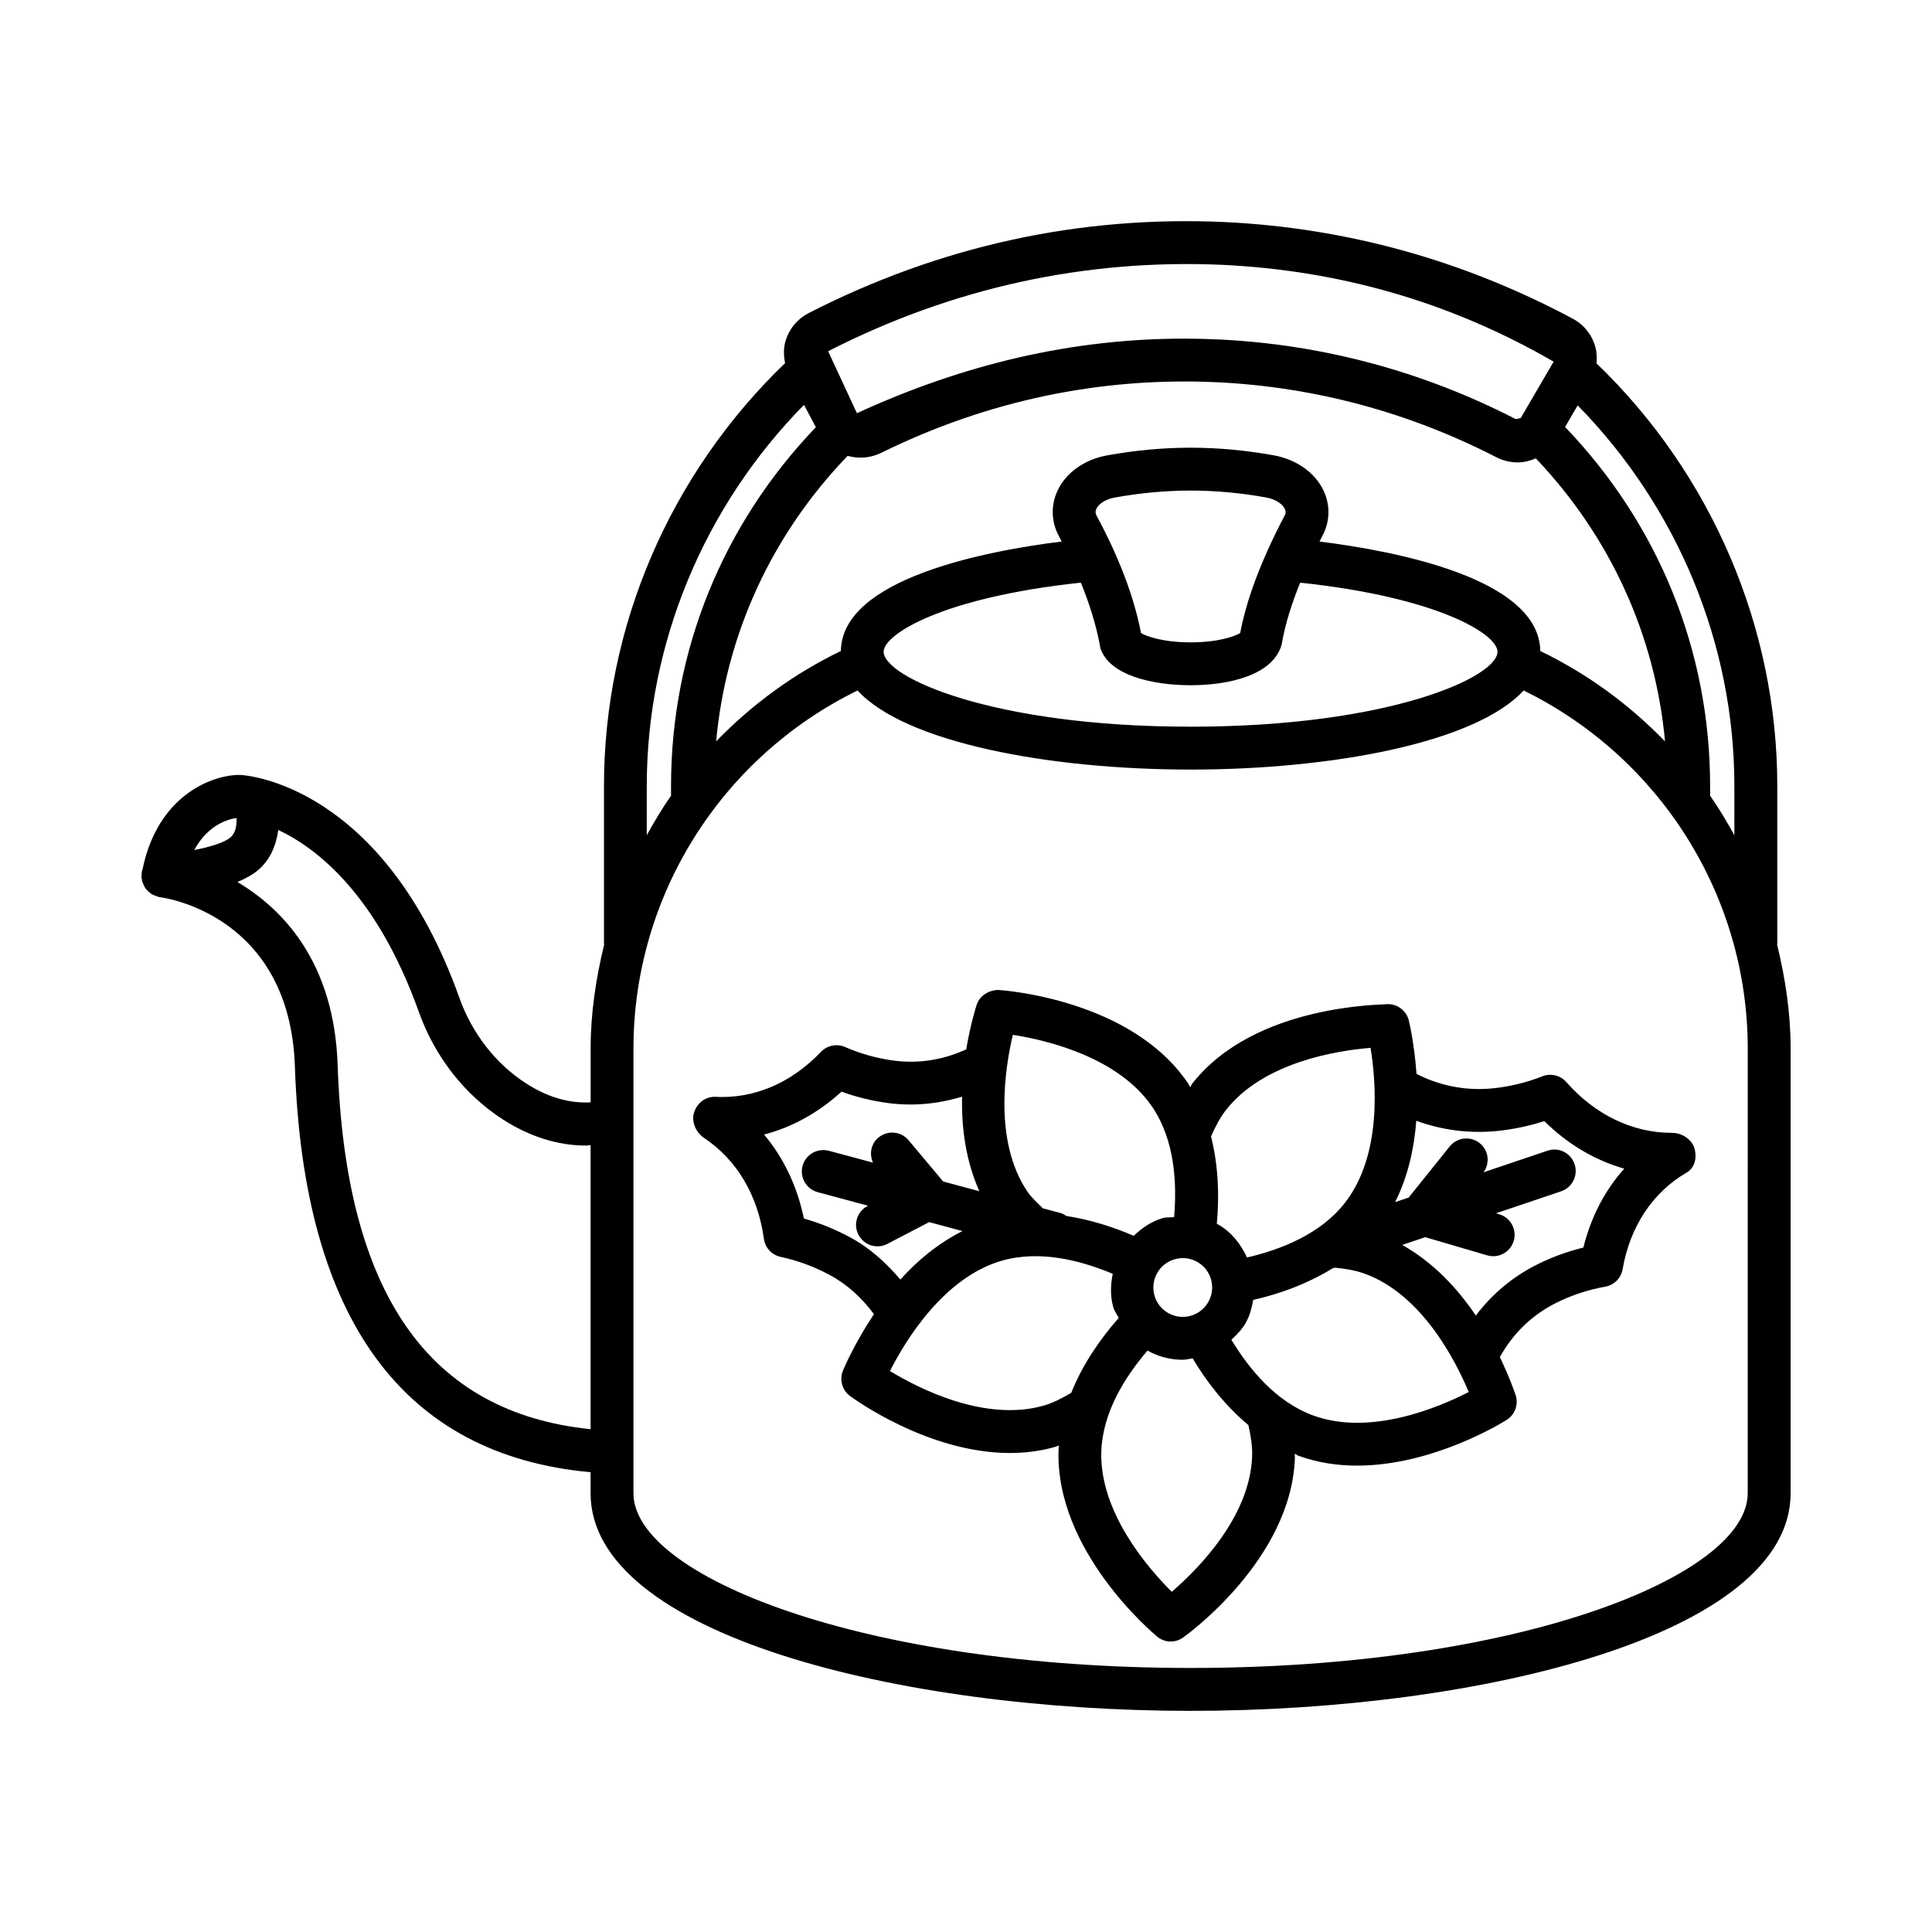 <?xml version="1.0" encoding="UTF-8"?>
<!-- Uploaded to: ICON Repo, www.svgrepo.com, Generator: ICON Repo Mixer Tools -->
<svg fill="#000000" width="800px" height="800px" version="1.1" viewBox="144 144 512 512" xmlns="http://www.w3.org/2000/svg">
 <g>
  <path d="m614.95 394.32c0.004-0.086 0.051-0.16 0.051-0.246v-41.793c0-42.141-17.496-82.723-47.91-111.99 0.117-1.461 0.086-2.945-0.312-4.375-0.914-3.242-3.047-5.891-6-7.469-28.852-15.422-59.863-24.043-92.152-25.594-38.426-1.773-75.441 6.277-110.32 24.113-2.922 1.496-5.086 4.059-6.082 7.219-0.625 1.98-0.559 4.039-0.176 6.055-30.465 29.273-47.992 69.828-47.992 112.04v41.781c0 0.09 0.047 0.164 0.051 0.254-2.172 8.938-3.586 18.129-3.586 27.586v14.238c-5.695 0.301-11.473-1.359-17.227-5.106-7.969-5.156-14.203-13.191-17.57-22.629-20.164-56.441-56.414-58.949-57.953-59.035-0.047-0.004-0.082 0.02-0.129 0.02-0.059-0.004-0.105-0.031-0.164-0.031-7.188 0-21.605 5.297-25.676 24.879-0.008 0.023-0.012 0.043-0.02 0.066-0.059 0.289-0.164 0.508-0.219 0.805-0.012 0.062 0.012 0.121 0.004 0.184-0.008 0.047-0.039 0.086-0.047 0.133-0.023 0.176 0.043 0.332 0.035 0.508-0.008 0.191-0.09 0.363-0.078 0.559 0.012 0.156 0.09 0.285 0.113 0.438 0.027 0.199 0.027 0.395 0.074 0.586 0.055 0.215 0.156 0.402 0.234 0.605 0.113 0.297 0.234 0.574 0.395 0.844 0.098 0.168 0.164 0.34 0.277 0.496 0.125 0.172 0.281 0.301 0.422 0.461 0.215 0.234 0.438 0.438 0.688 0.637 0.164 0.129 0.301 0.273 0.477 0.383 0.156 0.098 0.328 0.156 0.492 0.234 0.309 0.152 0.621 0.258 0.957 0.352 0.176 0.051 0.312 0.168 0.496 0.199 0.09 0.016 0.18 0.012 0.27 0.027 0.02 0.004 0.031 0.016 0.047 0.016 1.398 0.18 34.367 4.836 35.727 44.844 2.269 67.098 28.789 103.03 78.363 107.54v5.582c0 37.441 81.926 57.66 159 57.66 77.09 0 159.02-20.219 159.02-57.66l0.004-117.84c0-9.453-1.41-18.641-3.582-27.578zm-409.85-28.418c-1.668 1.438-5.551 2.566-9.625 3.371 3.633-6.734 9.066-8.215 11.23-8.484 0.047 1.805-0.219 3.906-1.605 5.113zm95.41 156.85c-42.863-4.414-64.965-35.852-67.031-96.531-0.922-27.215-14.461-41.281-26.555-48.48 2.117-0.891 4.086-1.945 5.606-3.266 2.957-2.555 4.637-6.285 5.223-10.527 10.391 4.914 26.188 17.254 37.266 48.277 4.199 11.766 12.055 21.824 22.09 28.34 7.18 4.656 14.746 7.027 22.254 7.027 0.383 0 0.766-0.121 1.148-0.133zm261.59-271.32c26.383 26.883 41.527 63.172 41.527 100.85v13.059c-1.988-3.594-4.078-7.109-6.43-10.477v-2.586c0-35.801-13.691-69.344-38.434-95.121zm-126.48 64.348c2.356 7.234 13.887 9.812 23.891 9.812 10.172 0 21.797-2.648 24.125-10.699 0.957-5.664 2.816-11.312 4.926-16.48 36.727 3.914 52.289 13.691 52.289 18.297 0 6.75-28.715 19.871-81.344 19.871-52.633 0-81.332-13.125-81.332-19.871 0-4.598 15.543-14.391 52.266-18.301 2.168 5.324 4.109 11.23 5.18 17.371zm-1.066-36.957c0.5-1.055 2.078-2.469 4.836-2.965 13.707-2.453 26.484-2.469 40.145-0.027 2.84 0.527 4.434 1.953 4.949 3.019 0.305 0.637 0.293 1.18-0.055 1.828-1.359 2.508-2.828 5.523-4.293 8.727-0.125 0.215-0.203 0.445-0.301 0.68-2.914 6.477-5.711 13.949-7.172 21.676-1.398 0.871-5.848 2.469-13.152 2.469-7.277 0-11.711-1.594-13.137-2.469-2.231-11.809-7.578-23.363-11.766-31.098-0.348-0.621-0.359-1.188-0.055-1.84zm59.129 8.688c0.234-0.445 0.492-0.992 0.723-1.414 2.078-3.812 2.188-8.246 0.32-12.152-2.258-4.727-7.191-8.191-13.18-9.285h-0.016c-14.98-2.688-29.156-2.688-44.164 0.027-5.918 1.066-10.797 4.516-13.055 9.23-1.871 3.922-1.762 8.355 0.32 12.168 0.23 0.422 0.484 0.973 0.723 1.418-20.137 2.512-58.25 9.816-58.512 29.016-12.566 6.074-23.652 14.238-33.062 23.957 2.625-28.473 14.789-54.844 34.848-75.664 2.82 0.777 5.922 0.637 8.801-0.762 28.27-13.926 58.301-20.191 89.133-18.75 25.832 1.246 50.719 7.926 73.957 19.859 1.828 0.941 3.769 1.387 5.695 1.387 1.668 0 3.277-0.43 4.797-1.074 19.688 20.719 31.641 46.824 34.238 75.004-9.414-9.719-20.496-17.883-33.062-23.957-0.254-19.168-38.121-26.465-58.504-29.008zm-25.621-73.32c30.613 1.484 60.004 9.645 87.664 25.652l-8.703 14.926s-1.316 0.293-1.316 0.305c-24.695-12.684-51.137-19.777-78.59-21.109-3.144-0.152-6.277-0.223-9.395-0.223-29.504 0-58.273 6.723-86.625 19.762l-7.637-16.422c33.094-16.918 68.363-24.512 104.6-22.891zm-152.66 138.09c0-37.781 15.191-74.098 41.668-100.99l3.144 5.922c-24.699 25.754-38.383 59.301-38.383 95.07v2.586c-2.352 3.367-4.441 6.879-6.43 10.477zm291.76 187.45c0 21.895-60.641 46.297-147.65 46.297s-147.64-24.402-147.64-46.297v-117.83c0-40.496 23.25-77.203 59.383-94.914 12.668 13.793 50.637 20.957 88.258 20.957 37.621 0 75.598-7.16 88.27-20.957 36.137 17.727 59.387 54.434 59.387 94.914z"/>
  <path d="m552.75 429.23c-4.297 1.703-8.84 2.785-13.484 3.227-6.969 0.613-13.629-0.691-19.879-3.863-0.559-7.918-1.91-13.66-2.055-14.223-0.637-2.481-2.883-4.238-5.445-4.269-1.43 0.195-35.363-0.055-51.926 21.062-0.215 0.277-0.328 0.66-0.535 0.945-0.207-0.328-0.355-0.676-0.574-1-14.98-22.254-48.82-24.668-50.262-24.762-2.426 0.027-4.918 1.43-5.738 3.867-0.168 0.496-1.664 5.152-2.789 11.871-6.094 2.805-12.547 3.848-19.203 2.984-4.477-0.598-8.812-1.816-12.902-3.602-2.176-0.941-4.754-0.445-6.402 1.289-7.926 8.316-17.809 12.527-28.27 11.902-2.508 0.082-4.516 1.676-5.336 4.117-0.816 2.426 0.484 5.363 2.621 6.777 8.676 5.766 14.316 15.258 15.867 26.746 0.32 2.371 2.094 4.281 4.434 4.781 4.547 0.984 8.926 2.594 13.012 4.809 4.738 2.539 8.566 6.129 11.719 10.371-5.184 7.777-8 14.449-8.238 15.043-0.941 2.398-0.168 5.129 1.898 6.652 0.984 0.719 20.703 15.105 42.363 15.105 3.977 0 8.023-0.484 12.016-1.621 0.336-0.098 0.668-0.266 1-0.371-0.023 0.359-0.102 0.703-0.113 1.066-0.969 26.816 25 48.652 26.109 49.57 1.039 0.871 2.328 1.316 3.617 1.316 1.148 0 2.312-0.359 3.297-1.066 1.164-0.832 28.645-20.73 29.613-47.547 0.016-0.375-0.051-0.766-0.047-1.141 0.348 0.141 0.621 0.387 0.977 0.52 5.141 1.871 10.406 2.621 15.562 2.621 20.219 0 38.676-11.516 39.645-12.125 2.176-1.371 3.144-4.047 2.383-6.5-0.148-0.465-1.559-4.637-4.207-10.133 3.57-6.418 8.668-11.309 15.195-14.504 4.004-1.969 8.289-3.367 12.723-4.156 2.356-0.414 4.199-2.258 4.613-4.613 1.953-11.309 7.969-20.398 16.906-25.582 2.219-1.289 2.84-3.894 2.16-6.375-0.664-2.481-3.367-4.199-5.93-4.199h-0.016-0.07c-10.379 0-20.316-4.766-27.965-13.457-1.578-1.812-4.129-2.394-6.344-1.535zm-83.855 8.938c9.977-12.723 29.461-15.754 38.316-16.477 1.43 8.758 3.16 28.352-6.832 41.129-6.5 8.281-16.949 12.328-25.906 14.434-1.691-3.629-4.168-6.805-7.727-8.797-0.086-0.047-0.188-0.043-0.277-0.09 0.641-6.969 0.508-15.164-1.539-23.203 1.133-2.551 2.387-4.984 3.965-6.996zm-7.66 40.23c1.816 0.996 3.133 2.66 3.699 4.656 1.18 4.129-1.219 8.453-5.363 9.633-1.98 0.582-4.086 0.332-5.918-0.68-1.816-0.996-3.133-2.66-3.699-4.656-0.566-2.008-0.332-4.117 0.68-5.93 1.012-1.816 2.676-3.133 4.672-3.699h0.016c0.707-0.207 1.43-0.305 2.148-0.305 1.297-0.004 2.586 0.328 3.766 0.98zm-48.82-60.156c8.785 1.371 27.992 5.82 37.016 19.207 5.891 8.77 6.488 19.984 5.723 29.105-0.992 0.121-1.984-0.031-2.965 0.246-3.012 0.859-5.531 2.598-7.742 4.703-5.215-2.258-11.34-4.258-17.848-5.262-0.48-0.309-0.965-0.613-1.543-0.77l-4.691-1.262c-1.449-1.453-3.043-2.852-4.109-4.449-9.023-13.402-5.891-32.859-3.84-41.52zm-43.141 53.656c-3.894-2.106-7.996-3.769-12.234-4.977-1.762-8.535-5.391-16.129-10.559-22.254 7.426-1.926 14.41-5.777 20.523-11.363 3.977 1.441 8.121 2.453 12.375 3.019 6.625 0.879 13.262 0.234 19.582-1.699-0.188 8.023 0.906 16.84 4.578 25.062l-9.59-2.578-9.164-10.93c-2.008-2.41-5.586-2.703-7.996-0.707-1.996 1.664-2.457 4.379-1.445 6.637l-11.707-3.144c-3.008-0.789-6.141 0.996-6.957 4.019-0.805 3.019 0.984 6.141 4.019 6.957l13.336 3.582-0.117 0.062c-2.785 1.441-3.867 4.879-2.41 7.648 1.012 1.941 2.981 3.062 5.031 3.062 0.887 0 1.789-0.207 2.621-0.652l11.078-5.769 8.82 2.371c-6.469 3.273-11.988 7.856-16.449 12.844-3.797-4.441-8.086-8.375-13.336-11.191zm51.262 44.621c-15.59 4.394-33.094-4.574-40.688-9.176 4.019-7.941 14.191-24.832 29.711-29.266 10.098-2.844 20.836-0.055 29.324 3.496-0.578 2.93-0.691 5.922 0.152 8.879 0.297 1.039 0.984 1.855 1.438 2.809-4.668 5.289-9.469 12.055-12.586 19.859-2.434 1.426-4.891 2.699-7.352 3.398zm33.992 49.32c-6.305-6.266-19.234-21.16-18.668-37.289 0.391-10.398 6.344-19.723 12.242-26.637 0.016 0.008 0.023 0.023 0.035 0.031 2.883 1.594 6.055 2.41 9.27 2.41 0.887 0 1.77-0.25 2.66-0.375 3.551 6.004 8.426 12.363 14.766 17.688 0.648 2.852 1.09 5.676 0.992 8.324-0.594 16.141-14.562 30.055-21.297 35.848zm37.469-46.73c-9.863-3.609-16.918-12.246-21.672-20.066 1.449-1.352 2.859-2.762 3.852-4.547 1.047-1.891 1.57-3.941 1.938-6.008 6.734-1.504 14.156-4.137 21.098-8.402 0.086-0.027 0.176-0.016 0.262-0.043l0.293-0.098c2.812 0.27 5.539 0.73 7.953 1.621 15.176 5.543 24.07 23.129 27.508 31.332-7.914 4.066-26.082 11.77-41.23 6.211zm71.617-44.496c-4.144 1.012-8.148 2.469-11.945 4.336-6.57 3.215-12.188 7.894-16.562 13.688-4.707-7.016-11.137-14.016-19.504-18.715l6.102-2.059 16.41 4.816c0.527 0.152 1.066 0.234 1.594 0.234 2.453 0 4.727-1.609 5.445-4.086 0.887-3.008-0.844-6.152-3.852-7.039l-0.855-0.25 17.273-5.832c2.965-0.996 4.559-4.227 3.562-7.191-0.996-2.965-4.211-4.602-7.191-3.562l-16.941 5.719c1.762-2.43 1.371-5.824-1.004-7.715-2.41-1.969-6.016-1.566-7.969 0.871l-10.867 13.539-3.59 1.211c3.488-6.977 5.078-14.484 5.609-21.57 6.676 2.461 13.801 3.398 21 2.758 4.406-0.414 8.742-1.316 12.93-2.66 6.125 6.055 13.289 10.34 21.188 12.598-5.137 5.723-8.836 12.832-10.832 20.91z"/>
 </g>
</svg>